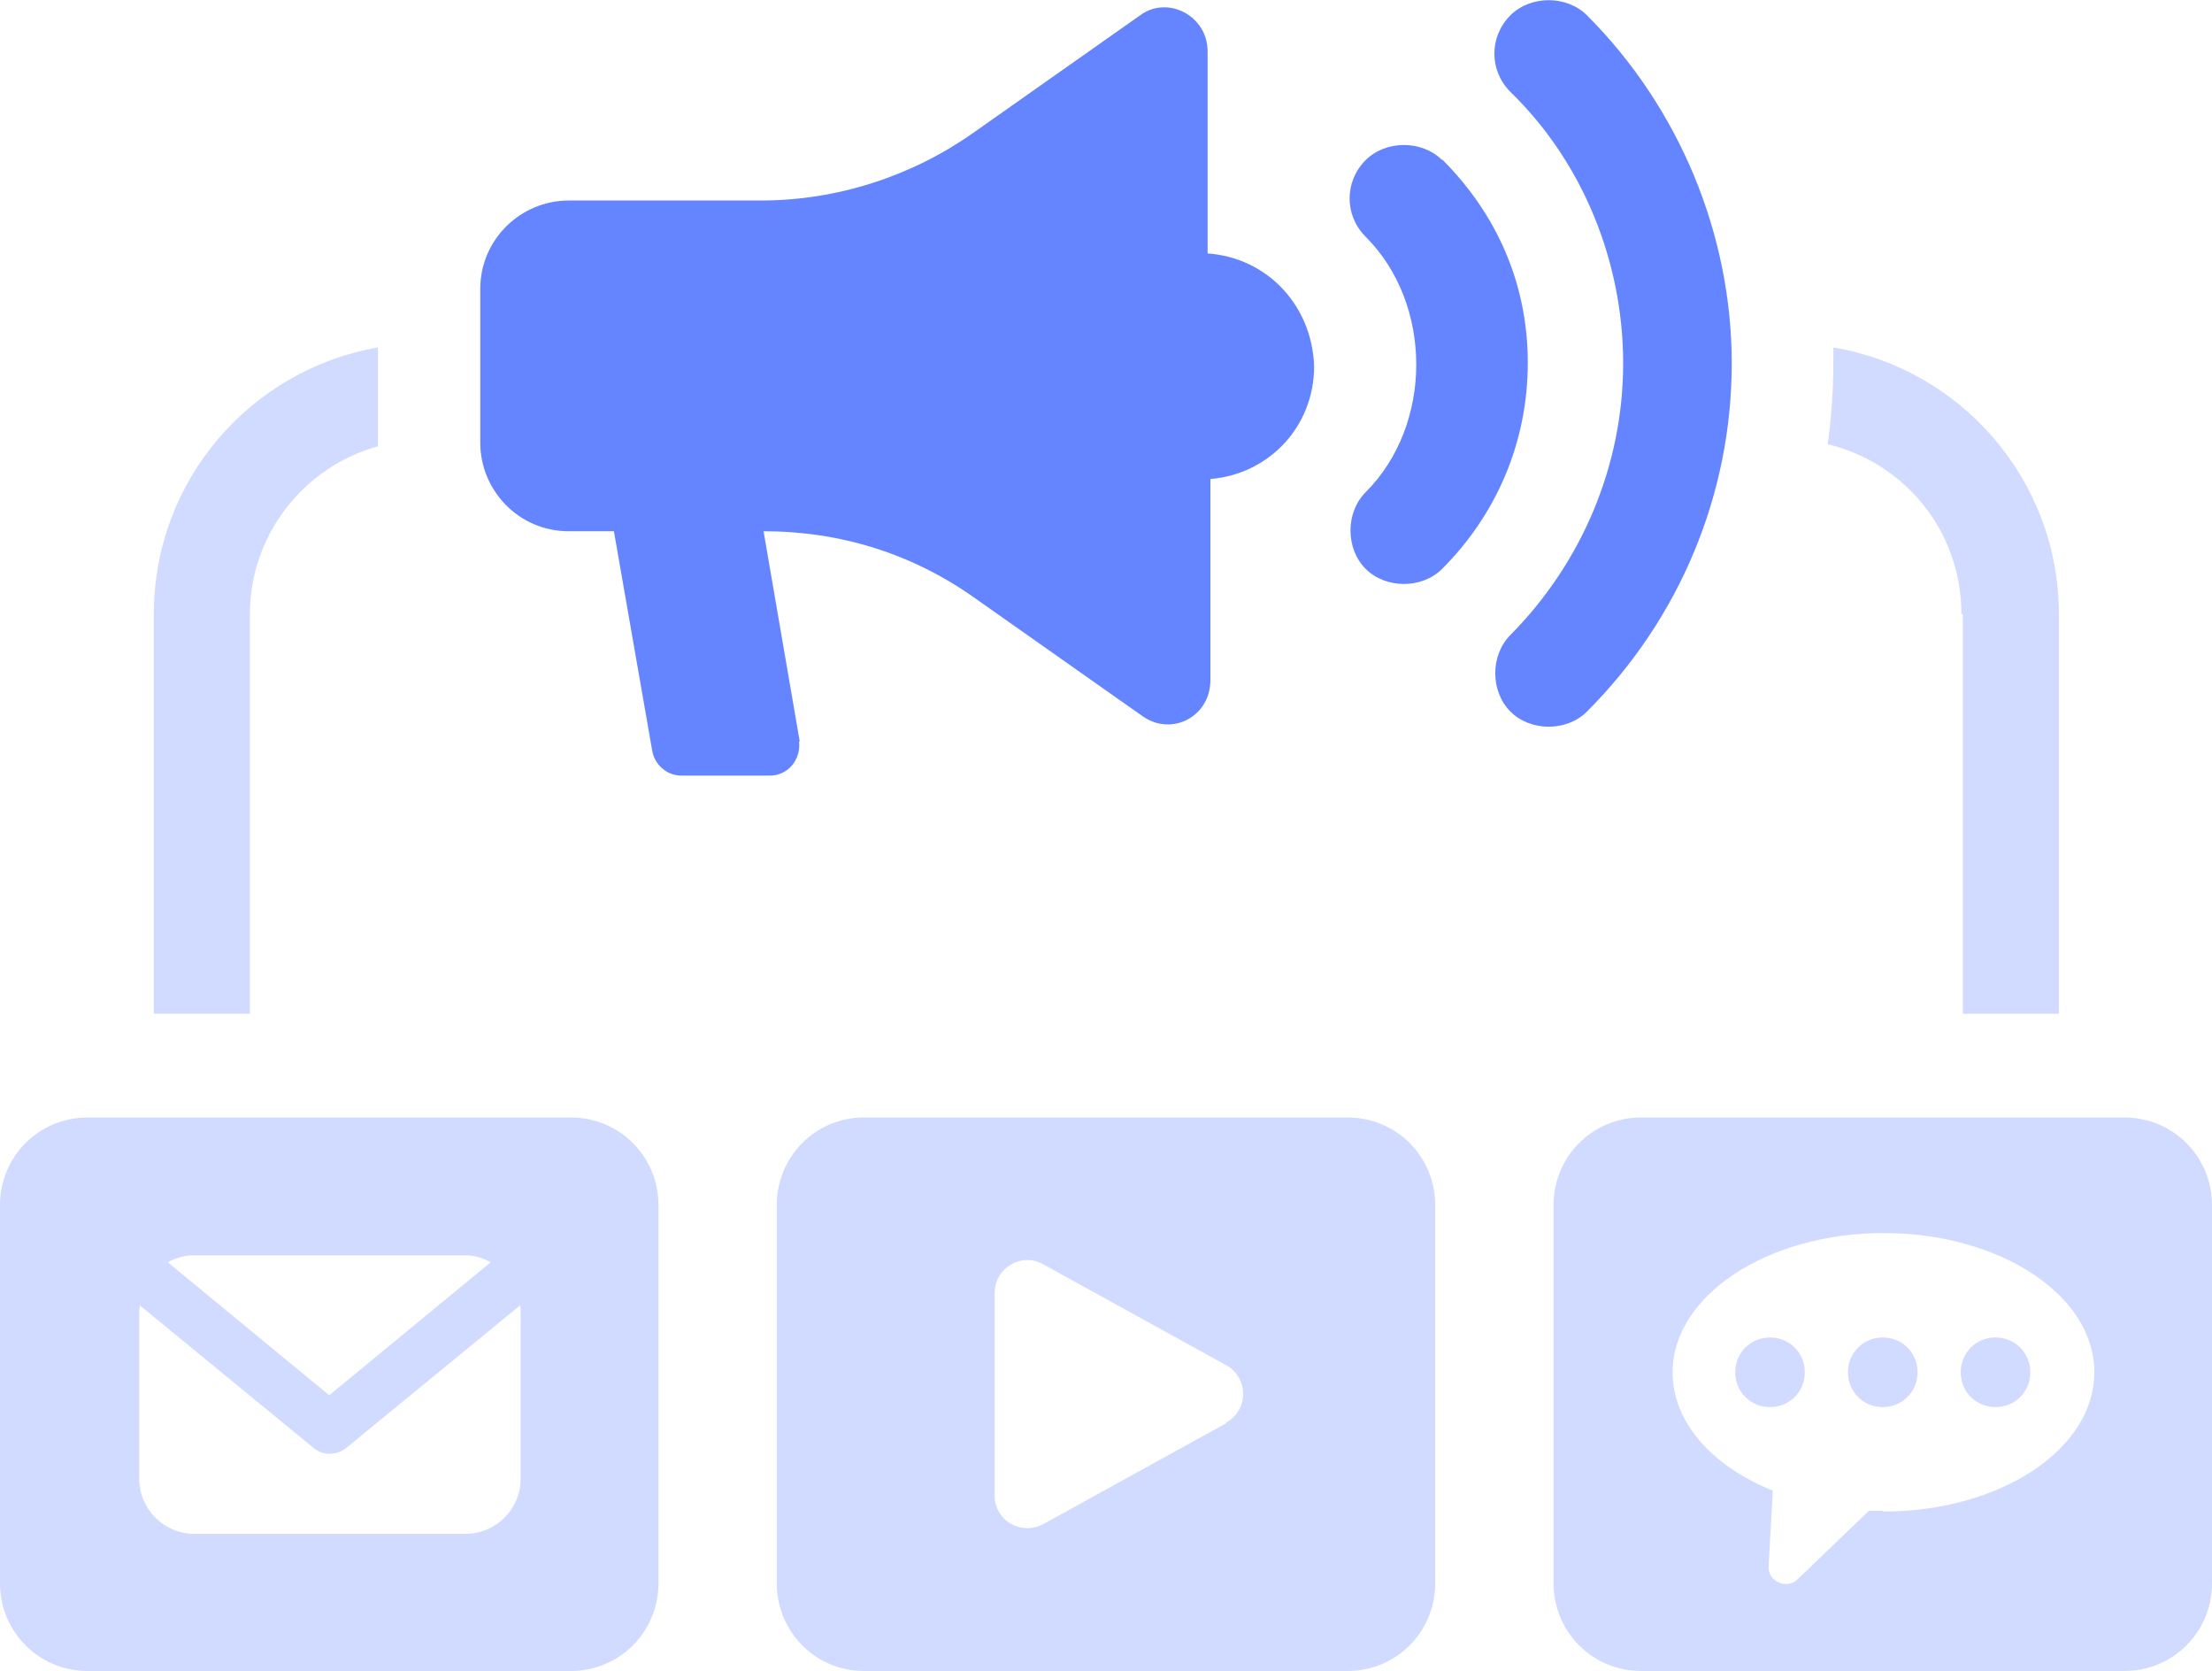<?xml version="1.0" encoding="UTF-8"?><svg id="Layer_2" xmlns="http://www.w3.org/2000/svg" viewBox="0 0 31.78 24"><defs><style>.cls-1{fill:#6485ff;}.cls-2{opacity:.3;}</style></defs><g id="Layer_3"><g class="cls-2"><path class="cls-1" d="M19.36,16.05h-6.95c-.69,0-1.25.56-1.25,1.26v5.43c0,.7.56,1.26,1.25,1.26h6.95c.7,0,1.26-.56,1.26-1.26v-5.43c0-.7-.56-1.26-1.26-1.26ZM17.62,20.44l-2.63,1.45c-.32.17-.7-.05-.7-.41v-2.91c0-.36.39-.59.7-.41l2.63,1.45c.32.18.32.64,0,.82Z"/></g><g class="cls-2"><path class="cls-1" d="M3.59,8.82c0-1.14.78-2.12,1.84-2.41v-1.42c-1.83.32-3.22,1.91-3.22,3.83v5.74h1.38v-5.74Z"/></g><g class="cls-2"><path class="cls-1" d="M28.2,8.82v5.74h1.38v-5.74c0-1.92-1.4-3.52-3.24-3.83,0,.08,0,.16,0,.24,0,.38-.03.77-.08,1.15,1.11.27,1.92,1.25,1.92,2.44Z"/></g><path class="cls-1" d="M24.88,5.22c0-1.85-.75-3.67-2.08-5-.29-.29-.81-.29-1.1,0-.16.16-.23.36-.23.55s.07.39.23.55c1.04,1.01,1.62,2.44,1.62,3.9s-.59,2.86-1.62,3.9c-.29.29-.29.81,0,1.1.29.29.81.29,1.1,0,1.33-1.33,2.08-3.12,2.08-5Z"/><path class="cls-1" d="M20.72,2.3c-.29-.29-.81-.29-1.1,0-.16.16-.23.36-.23.55s.07.39.23.55c.97.97.97,2.7,0,3.67-.29.29-.29.81,0,1.1.29.29.81.29,1.1,0,.78-.78,1.23-1.82,1.23-2.96s-.45-2.14-1.23-2.92Z"/><path class="cls-1" d="M11.49,10.65l-.52-3.02c1.1,0,2.14.32,3.05.97l2.4,1.69c.42.29.97,0,.97-.52v-2.89c.84-.07,1.49-.75,1.49-1.62-.03-.88-.68-1.56-1.53-1.62V.74c0-.52-.58-.81-.97-.52l-2.4,1.69c-.88.62-1.95.97-3.05.97h-2.76c-.68,0-1.27.55-1.27,1.27v2.21c0,.68.55,1.27,1.27,1.27h.65l.55,3.15c.03.19.2.36.42.36h1.27c.26,0,.45-.23.42-.49Z"/><g class="cls-2"><path class="cls-1" d="M8.2,16.05H1.26c-.7,0-1.26.56-1.26,1.26v5.43c0,.7.56,1.26,1.26,1.26h6.94c.7,0,1.26-.56,1.26-1.26v-5.43c0-.7-.56-1.26-1.26-1.26ZM6.68,18.03c.14,0,.26.04.37.1l-2.32,1.91-2.32-1.91c.11-.06.23-.1.37-.1h3.9ZM7.48,21.24c0,.44-.36.79-.79.79h-3.9c-.44,0-.79-.36-.79-.79v-2.42s.01-.05.01-.07l2.5,2.05c.07.06.15.08.23.08s.17-.03.23-.08l2.5-2.05s.01.04.01.07v2.42Z"/></g><g class="cls-2"><path class="cls-1" d="M28.67,19.21c-.28,0-.5.22-.5.5s.22.5.5.5.5-.22.5-.5-.22-.5-.5-.5Z"/></g><g class="cls-2"><path class="cls-1" d="M25.43,19.21c-.28,0-.5.22-.5.5s.22.5.5.5.5-.22.5-.5-.22-.5-.5-.5Z"/></g><g class="cls-2"><path class="cls-1" d="M27.05,19.21c-.28,0-.5.22-.5.5s.22.5.5.5.5-.22.5-.5-.22-.5-.5-.5Z"/></g><g class="cls-2"><path class="cls-1" d="M30.52,16.05h-6.94c-.7,0-1.26.56-1.26,1.26v5.43c0,.7.56,1.26,1.26,1.26h6.94c.7,0,1.26-.56,1.26-1.26v-5.43c0-.7-.56-1.26-1.26-1.26ZM27.05,21.7c-.07,0-.13,0-.2,0l-1.02.98c-.16.16-.44.03-.42-.19l.06-1.08c-.87-.35-1.44-.98-1.44-1.7,0-1.1,1.36-2,3.03-2s3.03.89,3.03,2-1.36,2-3.03,2Z"/></g></g></svg>
